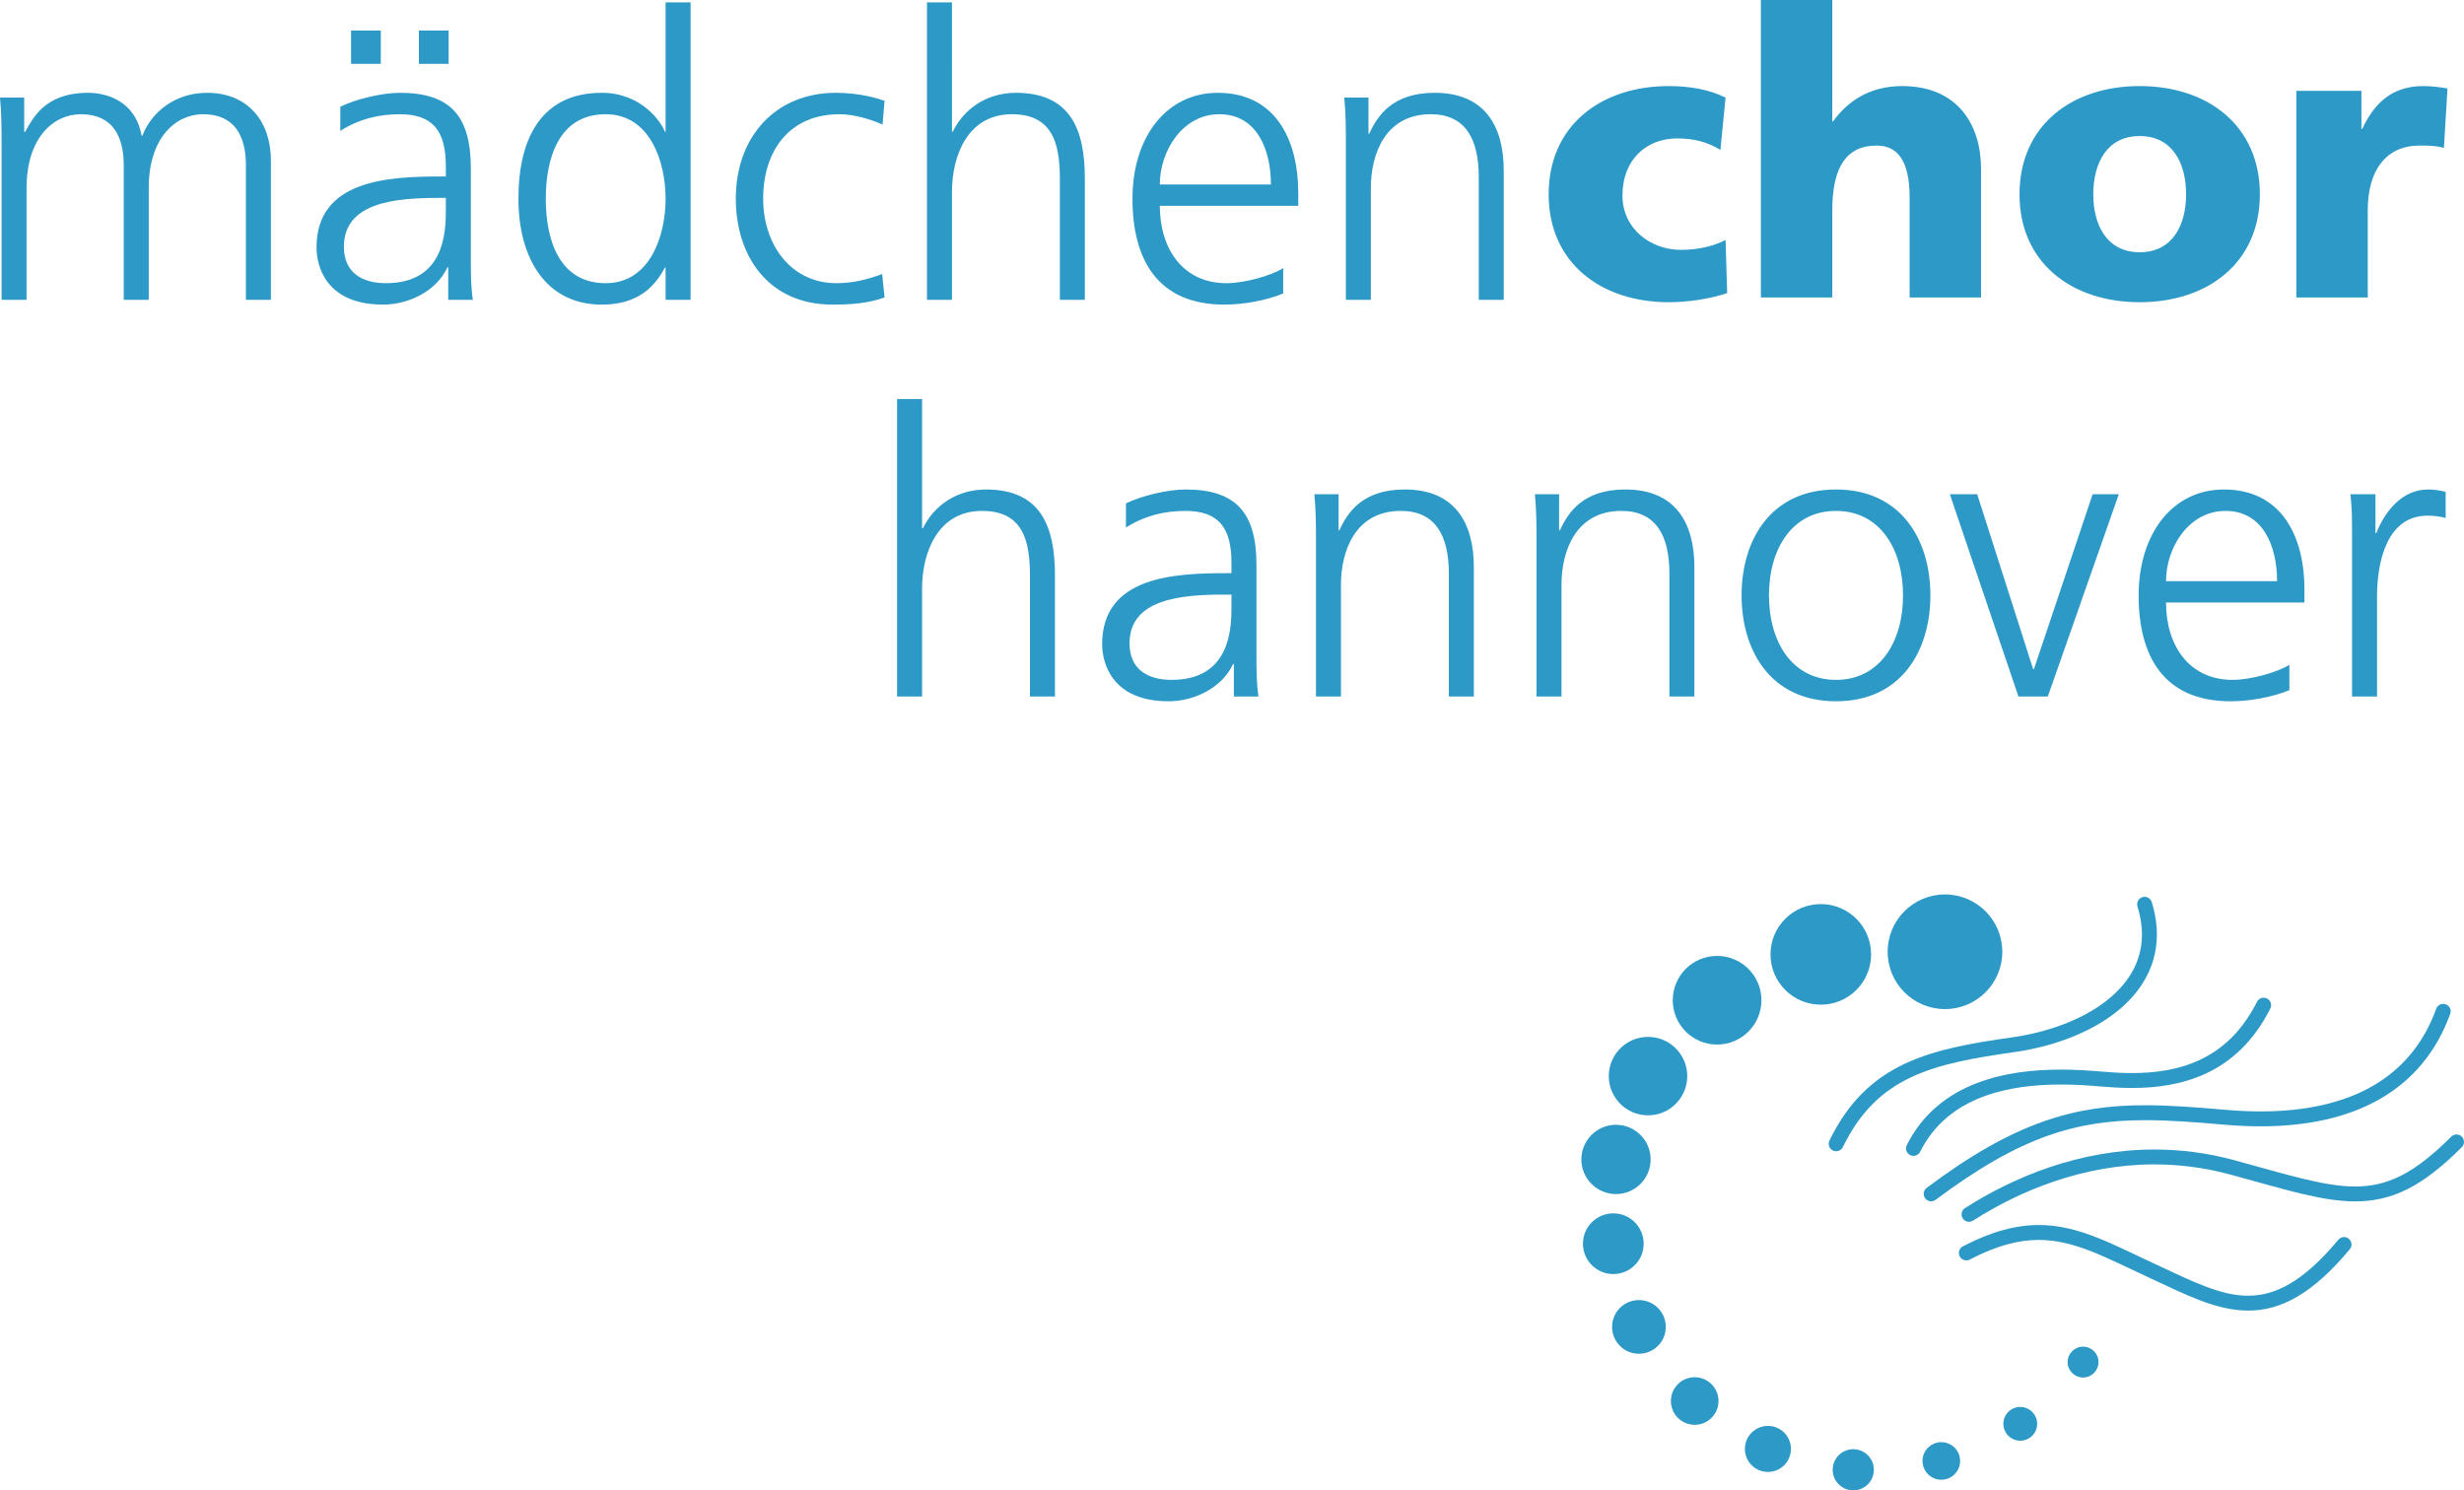<?xml version="1.0" encoding="UTF-8"?>
<svg id="Ebene_1" data-name="Ebene 1" xmlns="http://www.w3.org/2000/svg" viewBox="0 0 117.436 71.042">
  <defs>
    <style>
      .cls-1 {
        fill: #2d99c7;
      }
    </style>
  </defs>
  <path class="cls-1" d="M95.431,45.369c0,1.509-1.224,2.732-2.732,2.732-1.51,0-2.732-1.223-2.732-2.732s1.222-2.733,2.732-2.733c1.508,0,2.732,1.224,2.732,2.733"/>
  <path class="cls-1" d="M89.178,45.494c0,1.324-1.073,2.397-2.397,2.397-1.325,0-2.398-1.073-2.398-2.397s1.073-2.398,2.398-2.398c1.324,0,2.397,1.074,2.397,2.398"/>
  <path class="cls-1" d="M83.951,47.679c0,1.166-.947,2.113-2.114,2.113-1.166,0-2.112-.947-2.112-2.113,0-1.168,.946-2.112,2.112-2.112,1.167,0,2.114,.944,2.114,2.112"/>
  <path class="cls-1" d="M80.416,51.296c0,1.032-.838,1.869-1.87,1.869-1.033,0-1.87-.837-1.87-1.869s.837-1.87,1.87-1.87c1.032,0,1.87,.838,1.87,1.87"/>
  <path class="cls-1" d="M78.671,55.268c0,.912-.74,1.651-1.651,1.651-.912,0-1.651-.739-1.651-1.651s.739-1.652,1.651-1.652c.911,0,1.651,.74,1.651,1.652"/>
  <path class="cls-1" d="M78.339,59.285c0,.799-.648,1.447-1.448,1.447-.799,0-1.447-.648-1.447-1.447s.648-1.447,1.447-1.447c.8,0,1.448,.648,1.448,1.447"/>
  <path class="cls-1" d="M79.393,63.252c0,.706-.574,1.279-1.281,1.279-.706,0-1.279-.573-1.279-1.279,0-.707,.573-1.28,1.279-1.28,.707,0,1.281,.573,1.281,1.28"/>
  <path class="cls-1" d="M81.905,66.784c0,.627-.508,1.134-1.135,1.134-.626,0-1.134-.507-1.134-1.134s.508-1.135,1.134-1.135c.627,0,1.135,.508,1.135,1.135"/>
  <path class="cls-1" d="M85.358,69.067c0,.606-.491,1.097-1.098,1.097-.606,0-1.097-.491-1.097-1.097s.491-1.097,1.097-1.097c.607,0,1.098,.491,1.098,1.097"/>
  <path class="cls-1" d="M89.31,70.061c0,.542-.44,.981-.982,.981-.541,0-.981-.439-.981-.981,0-.541,.44-.981,.981-.981,.542,0,.982,.44,.982,.981"/>
  <path class="cls-1" d="M93.421,69.641c0,.494-.402,.896-.897,.896-.494,0-.896-.402-.896-.896,0-.495,.402-.896,.896-.896,.495,0,.897,.401,.897,.896"/>
  <path class="cls-1" d="M97.092,67.872c0,.443-.361,.804-.805,.804-.446,0-.806-.361-.806-.804,0-.445,.36-.805,.806-.805,.444,0,.805,.36,.805,.805"/>
  <path class="cls-1" d="M100.016,64.928c0,.407-.33,.736-.736,.736s-.735-.329-.735-.736,.329-.735,.735-.735,.736,.328,.736,.735"/>
  <path class="cls-1" d="M87.193,54.368c.89-1.843,2.105-2.965,3.586-3.659,1.481-.697,3.207-.99,5.192-1.27h-.002c1.589-.234,3.145-.79,4.279-1.624,1.136-.839,1.838-1.917,1.84-3.271,0-.414-.066-.858-.214-1.335-.058-.186,.047-.386,.235-.443,.188-.059,.386,.046,.444,.235,.167,.537,.245,1.053,.245,1.543,.003,1.621-.872,2.925-2.129,3.844-1.262,.925-2.915,1.505-4.597,1.754h-.001c-1.975,.277-3.637,.57-4.989,1.209-1.351,.642-2.411,1.609-3.25,3.328-.086,.176-.299,.249-.475,.164-.177-.086-.25-.298-.164-.475"/>
  <path class="cls-1" d="M93.552,59.411c1.372-.715,2.535-1.017,3.618-1.017,.958,0,1.841,.234,2.739,.584,.9,.352,1.82,.82,2.88,1.311,1.689,.788,3.063,1.481,4.36,1.475,.643-.001,1.282-.159,1.984-.569,.702-.409,1.464-1.078,2.314-2.099,.125-.15,.349-.171,.5-.046,.15,.127,.172,.35,.045,.5-.885,1.063-1.703,1.791-2.501,2.259-.796,.468-1.578,.666-2.342,.665-1.551-.007-2.986-.771-4.658-1.541-1.074-.497-1.989-.96-2.84-1.293-.854-.332-1.64-.535-2.481-.535-.95,0-1.987,.258-3.29,.935-.174,.091-.388,.023-.479-.151-.09-.174-.023-.388,.151-.478"/>
  <path class="cls-1" d="M90.88,54.584c.757-1.516,1.981-2.43,3.311-2.944,1.33-.517,2.77-.653,4.033-.654,.721,0,1.384,.045,1.937,.094,.456,.04,.944,.071,1.444,.071,1.081,0,2.221-.145,3.256-.636,1.038-.493,1.984-1.324,2.709-2.761,.088-.175,.302-.246,.477-.158,.176,.088,.247,.302,.158,.477-.784,1.566-1.867,2.532-3.039,3.084-1.171,.554-2.419,.704-3.561,.704-.53,0-1.038-.033-1.506-.073-.541-.048-1.184-.091-1.875-.091-1.212-.001-2.57,.135-3.776,.605-1.208,.472-2.259,1.26-2.932,2.6-.088,.175-.301,.247-.478,.158-.175-.087-.246-.3-.158-.476"/>
  <path class="cls-1" d="M91.827,56.625c4.179-3.146,7.083-3.947,10.419-3.94,1.204,0,2.46,.1,3.863,.221,.566,.049,1.113,.073,1.637,.073,2.15,0,3.95-.41,5.35-1.219,1.399-.812,2.414-2.016,3.015-3.673,.067-.185,.271-.28,.455-.213,.185,.066,.281,.27,.213,.454-.648,1.798-1.788,3.158-3.328,4.046-1.54,.89-3.467,1.315-5.705,1.316-.546,0-1.114-.026-1.698-.076-1.399-.122-2.638-.218-3.802-.218-3.217,.007-5.871,.713-9.993,3.797-.156,.118-.38,.086-.497-.071-.118-.156-.086-.38,.071-.497"/>
  <path class="cls-1" d="M93.654,57.587c2.308-1.477,5.449-2.791,9.029-2.792,1.228,0,2.507,.155,3.815,.512,2.582,.707,4.325,1.255,5.753,1.251,.771-.001,1.455-.15,2.182-.516,.728-.367,1.499-.962,2.396-1.86,.139-.139,.364-.139,.503,0,.138,.139,.139,.364,0,.502-.93,.93-1.756,1.576-2.578,1.992-.821,.417-1.638,.593-2.503,.592-1.608-.003-3.371-.578-5.94-1.276-1.246-.34-2.46-.487-3.628-.487-3.402-.001-6.422,1.257-8.647,2.68-.164,.106-.385,.058-.491-.107-.104-.165-.057-.385,.109-.491"/>
  <path class="cls-1" d="M64.145,14.293h1.191v-5.331c0-1.607,.68-3.517,2.855-3.517,1.644,0,2.287,1.172,2.287,2.987v5.861h1.191v-6.163c0-2.118-.907-3.706-3.289-3.706-2.004,0-2.723,1.078-3.12,1.948h-.038v-1.721h-1.153c.076,.775,.076,1.532,.076,2.269v7.373Zm-8.867-5.501c0-1.588,1.078-3.347,2.836-3.347,1.777,0,2.458,1.664,2.458,3.347h-5.294Zm5.88,3.989c-.567,.359-1.834,.718-2.704,.718-2.079,0-3.176-1.645-3.176-3.687h6.598v-.605c0-2.59-1.115-4.783-3.838-4.783-2.438,0-4.064,2.099-4.064,5.048,0,2.893,1.191,5.048,4.386,5.048,.888,0,1.966-.189,2.798-.529v-1.21Zm-16.977,1.512h1.191v-5.161c0-1.683,.737-3.687,2.855-3.687,1.966,0,2.287,1.437,2.287,3.101v5.747h1.191v-5.766c0-2.382-.699-4.103-3.289-4.103-1.418,0-2.496,.794-3.006,1.853h-.038V.114h-1.191V14.293Zm-2.023-9.49c-.34-.114-1.172-.379-2.325-.379-2.855,0-4.764,2.08-4.764,5.048,0,2.685,1.512,5.048,4.613,5.048,.907,0,1.663-.057,2.476-.34l-.113-1.116c-.719,.265-1.418,.435-2.174,.435-2.174,0-3.498-1.834-3.498-4.027,0-2.344,1.305-4.027,3.63-4.027,.643,0,1.418,.208,2.061,.492l.094-1.134Zm-16.145,4.669c0-1.871,.586-4.027,2.855-4.027,2.117,0,2.855,2.269,2.855,4.027s-.738,4.027-2.855,4.027c-2.269,0-2.855-2.155-2.855-4.027M32.914,.114h-1.191V6.277h-.038c-.17-.472-1.116-1.853-3.006-1.853-2.836,0-3.97,2.118-3.97,5.048,0,2.855,1.323,5.048,3.97,5.048,1.38,0,2.363-.529,3.006-1.758h.038v1.531h1.191V.114Zm-11.665,9.906c0,1.04-.057,3.479-2.855,3.479-1.096,0-2.004-.473-2.004-1.739,0-2.118,2.458-2.326,4.519-2.326h.34v.586Zm.114,4.273h1.172c-.095-.662-.095-1.248-.095-2.023v-4.254c0-2.514-1.002-3.592-3.384-3.592-.851,0-2.098,.303-2.836,.662v1.153c.889-.567,1.834-.794,2.836-.794,1.607,0,2.193,.832,2.193,2.477v.491h-.227c-2.495,0-5.936,.152-5.936,3.385,0,.869,.435,2.722,3.176,2.722,1.191,0,2.533-.624,3.063-1.777h.038v1.55ZM16.731,3.044h1.418V1.456h-1.418v1.588Zm3.233,0h1.418V1.456h-1.418v1.588Zm-7.052,11.249V7.657c0-1.871-1.096-3.233-3.044-3.233-1.512,0-2.646,.908-3.081,2.042h-.038c-.303-1.682-1.702-2.042-2.552-2.042-2.061,0-2.628,1.21-3.006,1.872l-.038-.019v-1.626H0c.075,.775,.075,1.532,.075,2.269v7.373H1.266v-5.331c0-2.401,1.286-3.517,2.59-3.517,1.532,0,2.042,1.078,2.042,2.439v6.409h1.191v-5.331c0-2.401,1.286-3.517,2.59-3.517,1.532,0,2.042,1.078,2.042,2.439v6.409h1.191Z"/>
  <path class="cls-1" d="M112.1,33.202h1.191v-4.764c0-1.739,.511-3.857,2.401-3.857,.303,0,.624,.038,.87,.114v-1.248c-.208-.057-.548-.114-.832-.114-1.229,0-2.042,1.002-2.477,2.08h-.037v-1.853h-1.191c.075,.7,.075,1.097,.075,2.156v7.486Zm-8.866-5.501c0-1.588,1.077-3.347,2.835-3.347,1.777,0,2.458,1.664,2.458,3.347h-5.293Zm5.879,3.989c-.567,.359-1.834,.718-2.703,.718-2.08,0-3.176-1.645-3.176-3.687h6.598v-.605c0-2.59-1.116-4.783-3.838-4.783-2.439,0-4.065,2.099-4.065,5.048,0,2.893,1.191,5.048,4.386,5.048,.889,0,1.966-.189,2.798-.529v-1.21Zm-8.129-8.13h-1.248l-2.798,8.338h-.037l-2.666-8.338h-1.304l3.27,9.642h1.399l3.384-9.642Zm-16.674,4.821c0-2.231,1.115-4.027,3.195-4.027,2.079,0,3.195,1.796,3.195,4.027s-1.116,4.027-3.195,4.027c-2.08,0-3.195-1.796-3.195-4.027m-1.305,0c0,2.628,1.38,5.048,4.5,5.048,3.119,0,4.499-2.42,4.499-5.048s-1.38-5.048-4.499-5.048c-3.12,0-4.5,2.42-4.5,5.048m-9.774,4.821h1.191v-5.331c0-1.607,.681-3.517,2.855-3.517,1.645,0,2.288,1.172,2.288,2.987v5.861h1.191v-6.163c0-2.118-.908-3.706-3.29-3.706-2.004,0-2.722,1.078-3.119,1.948h-.038v-1.721h-1.153c.075,.775,.075,1.532,.075,2.269v7.373Zm-10.511,0h1.191v-5.331c0-1.607,.681-3.517,2.855-3.517,1.644,0,2.287,1.172,2.287,2.987v5.861h1.191v-6.163c0-2.118-.907-3.706-3.289-3.706-2.004,0-2.723,1.078-3.12,1.948h-.037v-1.721h-1.154c.076,.775,.076,1.532,.076,2.269v7.373Zm-4.027-4.273c0,1.04-.057,3.479-2.855,3.479-1.096,0-2.004-.473-2.004-1.739,0-2.118,2.458-2.326,4.519-2.326h.34v.586Zm.114,4.273h1.172c-.095-.662-.095-1.248-.095-2.023v-4.254c0-2.514-1.002-3.592-3.384-3.592-.851,0-2.098,.303-2.836,.662v1.153c.889-.567,1.834-.794,2.836-.794,1.607,0,2.193,.832,2.193,2.477v.491h-.227c-2.495,0-5.936,.152-5.936,3.385,0,.869,.435,2.722,3.176,2.722,1.191,0,2.533-.624,3.063-1.777h.038v1.55Zm-16.051,0h1.191v-5.161c0-1.683,.737-3.687,2.855-3.687,1.966,0,2.287,1.437,2.287,3.101v5.747h1.191v-5.766c0-2.382-.699-4.103-3.289-4.103-1.418,0-2.496,.794-3.006,1.853h-.038v-6.163h-1.191v14.179Z"/>
  <path class="cls-1" d="M116.649,4.216c-.34-.057-.756-.113-1.153-.113-1.474,0-2.325,.794-2.911,2.042h-.038v-1.815h-3.101V14.179h3.403v-4.159c0-1.928,.889-3.081,2.477-3.081,.397,0,.775,0,1.153,.113l.17-2.836Zm-14.67,7.808c-1.569,0-2.212-1.304-2.212-2.76,0-1.475,.643-2.779,2.212-2.779s2.212,1.304,2.212,2.779c0,1.456-.643,2.76-2.212,2.76m0,2.382c3.252,0,5.728-1.89,5.728-5.142,0-3.271-2.476-5.161-5.728-5.161s-5.728,1.89-5.728,5.161c0,3.252,2.476,5.142,5.728,5.142m-18.054-.227h3.403v-4.159c0-2.117,.718-3.081,2.117-3.081,.926,0,1.569,.623,1.569,2.476v4.764h3.403v-6.144c0-2.042-1.078-3.932-3.762-3.932-1.475,0-2.552,.661-3.29,1.682h-.037V0h-3.403V14.179Zm-1.683-9.528c-.775-.378-1.683-.548-2.703-.548-3.252,0-5.729,1.89-5.729,5.161,0,3.252,2.477,5.142,5.729,5.142,.907,0,1.928-.151,2.779-.435l-.076-2.533c-.567,.302-1.342,.473-2.117,.473-1.475,0-2.798-1.021-2.798-2.59,0-1.702,1.134-2.723,2.609-2.723,.812,0,1.436,.17,2.06,.548l.246-2.495Z"/>
</svg>